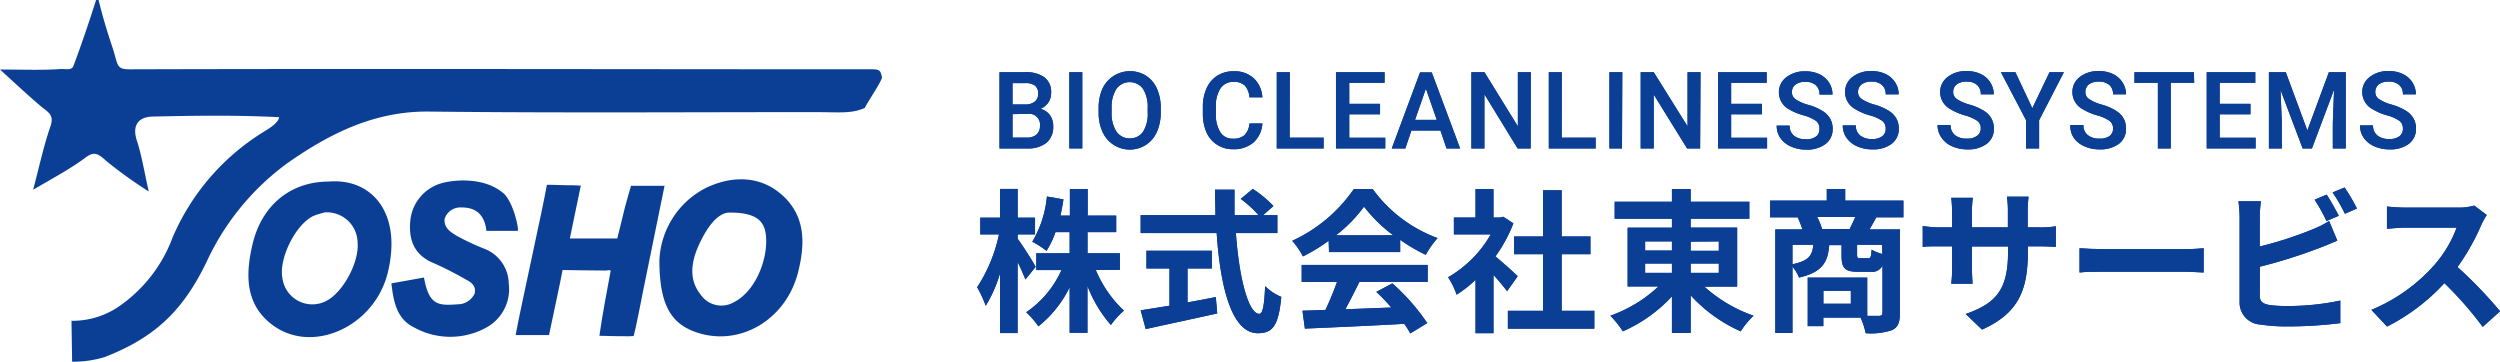 <svg xmlns="http://www.w3.org/2000/svg" viewBox="0 0 319.99 46.3"><defs><style>.cls-1,.cls-2{fill:#0b3f96;}.cls-1{fill-rule:evenodd;}</style></defs><g id="レイヤー_2" data-name="レイヤー 2"><g id="レイヤー_4" data-name="レイヤー 4"><path class="cls-1" d="M110.69,13.82c-1.75.75-3.14.54-6.35.53-16.48,0-32.95.12-49.42-.07C48,14.2,42.27,17.05,36.86,20.83A32.49,32.49,0,0,0,26.4,33.61c-2.93,6-6.41,9.54-13,12.09a13.88,13.88,0,0,1-4.17.6l-.08-5.24A10.52,10.52,0,0,0,15.54,39a18.55,18.55,0,0,0,6.55-8.6,29.46,29.46,0,0,1,11.7-13.55c.67-.43,1.82-1.08,1.94-1.85-5.47-.28-10.82-.2-16.1-.08-1.72,0-2.82.93-2.1,3.11.61,1.86.91,3.84,1.51,6.48a58.55,58.55,0,0,1-5.26-3.76c-1.28-1.14-1.69-1.47-3-.46-1.8,1.34-4.32,2.69-6.54,4,.73-2.74,1.39-5.77,2.18-8,.58-1.63-.21-1.86-1.32-2.8C3.5,12.13,2,10.72,0,8.9c3.08,0,5.4.1,7.7-.06.65-.05,1.46.22,1.69-.38C10.33,6,11.5,2.52,12.3,0h.32c.48,2,1.08,4,1.71,5.87.91,2.71.39,3.05,2.78,3,30.54-.09,64.06,0,94.6,0,1.06,0,1,.38,1.18,1C112.89,10.38,111.11,12.94,110.69,13.82Z"/><path class="cls-1" d="M42.1,23.24c5.48-.45,9.39,4,7.54,11.63-1.69,7-9.86,10.68-15,6.54-3.22-2.57-3.22-6.23-2.35-10C33.42,26.35,37.12,23.24,42.1,23.24Zm-.68,4a6.68,6.68,0,0,0-1.34.42c-2.26,1.1-4.39,5.42-3.94,7.87a3.86,3.86,0,0,0,5.75,2.92C44,37.26,46,33.5,45.77,31A3.93,3.93,0,0,0,41.42,27.2Z"/><path class="cls-1" d="M78.17,34.63c-.25-.11-.45,0-.6,0-1.63,0-5.56-.07-5.56-.07-.17,1-1.54,7.36-1.74,8.33H66c.54-3.06,3.54-16.51,4-19.24,0,0,.82,0,2.61.06.53,0,1.09,0,1.73.05-.25,1.21-.72,3.49-1.4,6.76h6.07c.33-1.3.7-2.79,1-4.06.08-.36.76-2.68.76-2.68.39,0,3.61,0,4.29,0-.93,4.53-1.82,8.91-2.71,13.29-.16.79-1,5.14-1.23,5.91,0,.14-3.62,0-4.4,0C77.09,40.35,77.68,37.25,78.17,34.63Z"/><path class="cls-1" d="M84.4,33.32a10.91,10.91,0,0,1,6-9.29c3.28-1.56,7-1.62,9.88,1.09s2.75,6.23,1.87,9.73c-1.56,6.15-7.56,9.6-13.09,7.66C85.88,41.4,84.4,39,84.4,33.32Zm8.8-6.11c-1.48.17-2.74,2-3.66,3.95-1,2.14-1.52,4.52.18,6.6a3.2,3.2,0,0,0,4.27.89c2.52-1.3,4.08-4.89,4.08-7.77C98.07,28.45,97.12,27.16,93.2,27.21Z"/><path class="cls-1" d="M66.26,29.55l-4,0c-.33-3-2.48-3-3.35-3a2.11,2.11,0,0,0-2,1.46c-.13,1.25.94,1.77,1.51,2.15A30.53,30.53,0,0,0,62,31.84a4.87,4.87,0,0,1,3.12,4.47,5.6,5.6,0,0,1-2.79,5.57,9.56,9.56,0,0,1-9.38,0c-2.18-1.08-2.59-3.3-2.85-5.61l4.17-.75c.67,3.8,2,3.58,4.64,3.41a2.41,2.41,0,0,0,1.85-1.37C61,36.36,60,36,59.44,35.67a41.12,41.12,0,0,0-4.25-2.13c-2.33-1.11-2.93-3.08-2.65-5.5a5.53,5.53,0,0,1,3.88-4.56c1.78-.53,5.6-.8,8,1.24C65.68,25.79,66.47,29.35,66.26,29.55Z"/><path class="cls-2" d="M127.93,19V9.24h3.29a4,4,0,0,1,2.47.66,2.34,2.34,0,0,1,.85,2,2.2,2.2,0,0,1-.35,1.21,2.33,2.33,0,0,1-1,.82,2.23,2.23,0,0,1,1.2.81,2.38,2.38,0,0,1,.42,1.42,2.64,2.64,0,0,1-.86,2.11,3.74,3.74,0,0,1-2.48.73Zm1.67-5.63h1.63a1.84,1.84,0,0,0,1.21-.36,1.22,1.22,0,0,0,.44-1,1.26,1.26,0,0,0-.4-1.05,2,2,0,0,0-1.26-.32H129.6Zm0,1.24v3h1.85a1.77,1.77,0,0,0,1.22-.39,1.39,1.39,0,0,0,.44-1.1,1.38,1.38,0,0,0-1.52-1.55Z"/><path class="cls-2" d="M127.93,19V9.24h3.29a4,4,0,0,1,2.47.66,2.34,2.34,0,0,1,.85,2,2.2,2.2,0,0,1-.35,1.21,2.33,2.33,0,0,1-1,.82,2.23,2.23,0,0,1,1.2.81,2.38,2.38,0,0,1,.42,1.42,2.64,2.64,0,0,1-.86,2.11,3.74,3.74,0,0,1-2.48.73Zm1.67-5.63h1.63a1.84,1.84,0,0,0,1.21-.36,1.22,1.22,0,0,0,.44-1,1.26,1.26,0,0,0-.4-1.05,2,2,0,0,0-1.26-.32H129.6Zm0,1.24v3h1.85a1.77,1.77,0,0,0,1.22-.39,1.39,1.39,0,0,0,.44-1.1,1.38,1.38,0,0,0-1.52-1.55Z"/><path class="cls-2" d="M138.53,19h-1.66V9.24h1.66Z"/><path class="cls-2" d="M138.53,19h-1.66V9.24h1.66Z"/><path class="cls-2" d="M148.57,14.36a6,6,0,0,1-.49,2.51,3.74,3.74,0,0,1-1.39,1.66,3.82,3.82,0,0,1-5.57-1.65,5.82,5.82,0,0,1-.5-2.47v-.55a6,6,0,0,1,.49-2.51,3.9,3.9,0,0,1,5.56-1.67,3.77,3.77,0,0,1,1.4,1.64,5.93,5.93,0,0,1,.5,2.5Zm-1.67-.51a4.33,4.33,0,0,0-.6-2.48,2.11,2.11,0,0,0-3.4,0,4.27,4.27,0,0,0-.62,2.43v.56a4.26,4.26,0,0,0,.62,2.48,2,2,0,0,0,1.71.87,2,2,0,0,0,1.7-.85,4.34,4.34,0,0,0,.59-2.5Z"/><path class="cls-2" d="M148.57,14.36a6,6,0,0,1-.49,2.51,3.74,3.74,0,0,1-1.39,1.66,3.82,3.82,0,0,1-5.57-1.65,5.82,5.82,0,0,1-.5-2.47v-.55a6,6,0,0,1,.49-2.51,3.9,3.9,0,0,1,5.56-1.67,3.77,3.77,0,0,1,1.4,1.64,5.93,5.93,0,0,1,.5,2.5Zm-1.67-.51a4.33,4.33,0,0,0-.6-2.48,2.11,2.11,0,0,0-3.4,0,4.27,4.27,0,0,0-.62,2.43v.56a4.26,4.26,0,0,0,.62,2.48,2,2,0,0,0,1.71.87,2,2,0,0,0,1.7-.85,4.34,4.34,0,0,0,.59-2.5Z"/><path class="cls-2" d="M161.58,15.8a3.58,3.58,0,0,1-1.13,2.43,3.85,3.85,0,0,1-2.63.87,3.66,3.66,0,0,1-2-.55A3.62,3.62,0,0,1,154.45,17a5.81,5.81,0,0,1-.49-2.36v-.91a5.79,5.79,0,0,1,.48-2.43,3.67,3.67,0,0,1,1.38-1.62,3.88,3.88,0,0,1,2.08-.56,3.65,3.65,0,0,1,2.55.87,3.66,3.66,0,0,1,1.13,2.47h-1.66a2.46,2.46,0,0,0-.6-1.52,2,2,0,0,0-1.42-.46,1.93,1.93,0,0,0-1.67.81,4,4,0,0,0-.6,2.36v.86a4.31,4.31,0,0,0,.56,2.41,1.82,1.82,0,0,0,1.63.83,2.12,2.12,0,0,0,1.47-.45,2.33,2.33,0,0,0,.63-1.49Z"/><path class="cls-2" d="M161.58,15.8a3.58,3.58,0,0,1-1.13,2.43,3.85,3.85,0,0,1-2.63.87,3.66,3.66,0,0,1-2-.55A3.62,3.62,0,0,1,154.45,17a5.81,5.81,0,0,1-.49-2.36v-.91a5.79,5.79,0,0,1,.48-2.43,3.67,3.67,0,0,1,1.38-1.62,3.88,3.88,0,0,1,2.08-.56,3.65,3.65,0,0,1,2.55.87,3.66,3.66,0,0,1,1.13,2.47h-1.66a2.46,2.46,0,0,0-.6-1.52,2,2,0,0,0-1.42-.46,1.93,1.93,0,0,0-1.67.81,4,4,0,0,0-.6,2.36v.86a4.31,4.31,0,0,0,.56,2.41,1.82,1.82,0,0,0,1.63.83,2.12,2.12,0,0,0,1.47-.45,2.33,2.33,0,0,0,.63-1.49Z"/><path class="cls-2" d="M165.07,17.62h4.35V19h-6V9.24h1.67Z"/><path class="cls-2" d="M165.07,17.62h4.35V19h-6V9.24h1.67Z"/><path class="cls-2" d="M176.64,14.63H172.7v3h4.61V19H171V9.24h6.22V10.6H172.7v2.69h3.94Z"/><path class="cls-2" d="M176.64,14.63H172.7v3h4.61V19H171V9.24h6.22V10.6H172.7v2.69h3.94Z"/><path class="cls-2" d="M184.37,16.71h-3.72L179.88,19h-1.74l3.62-9.73h1.5L186.89,19h-1.74Zm-3.25-1.37h2.78l-1.39-4Z"/><path class="cls-2" d="M184.37,16.71h-3.72L179.88,19h-1.74l3.62-9.73h1.5L186.89,19h-1.74Zm-3.25-1.37h2.78l-1.39-4Z"/><path class="cls-2" d="M195.92,19h-1.67L190,12.07V19h-1.67V9.24H190l4.28,6.93V9.24h1.66Z"/><path class="cls-2" d="M195.92,19h-1.67L190,12.07V19h-1.67V9.24H190l4.28,6.93V9.24h1.66Z"/><path class="cls-2" d="M199.89,17.62h4.35V19h-6V9.24h1.67Z"/><path class="cls-2" d="M199.89,17.62h4.35V19h-6V9.24h1.67Z"/><path class="cls-2" d="M207.61,19H206V9.24h1.65Z"/><path class="cls-2" d="M207.61,19H206V9.24h1.65Z"/><path class="cls-2" d="M217.61,19h-1.67l-4.27-6.9V19H210V9.24h1.67L216,16.17V9.24h1.66Z"/><path class="cls-2" d="M217.61,19h-1.67l-4.27-6.9V19H210V9.24h1.67L216,16.17V9.24h1.66Z"/><path class="cls-2" d="M225.52,14.63h-3.94v3h4.6V19h-6.27V9.24h6.22V10.6h-4.55v2.69h3.94Z"/><path class="cls-2" d="M225.52,14.63h-3.94v3h4.6V19h-6.27V9.24h6.22V10.6h-4.55v2.69h3.94Z"/><path class="cls-2" d="M232.88,16.47a1.17,1.17,0,0,0-.44-1,5.21,5.21,0,0,0-1.6-.71A7.42,7.42,0,0,1,229,14a2.49,2.49,0,0,1-1.31-2.17,2.39,2.39,0,0,1,.95-1.94,3.78,3.78,0,0,1,2.45-.76,4.12,4.12,0,0,1,1.79.37,3,3,0,0,1,1.23,1.07,2.82,2.82,0,0,1,.44,1.53h-1.66a1.5,1.5,0,0,0-.47-1.19,1.89,1.89,0,0,0-1.34-.43,2,2,0,0,0-1.27.35,1.2,1.2,0,0,0-.45,1,1.06,1.06,0,0,0,.49.89,5.61,5.61,0,0,0,1.6.7,7,7,0,0,1,1.8.77,2.81,2.81,0,0,1,1,1,2.55,2.55,0,0,1,.32,1.31,2.35,2.35,0,0,1-.92,1.94,3.92,3.92,0,0,1-2.49.71,4.63,4.63,0,0,1-1.91-.39,3.21,3.21,0,0,1-1.36-1.08,2.72,2.72,0,0,1-.48-1.6h1.66a1.58,1.58,0,0,0,.54,1.28,2.31,2.31,0,0,0,1.55.46,2,2,0,0,0,1.31-.36A1.15,1.15,0,0,0,232.88,16.47Z"/><path class="cls-2" d="M232.88,16.47a1.17,1.17,0,0,0-.44-1,5.21,5.21,0,0,0-1.6-.71A7.42,7.42,0,0,1,229,14a2.49,2.49,0,0,1-1.31-2.17,2.39,2.39,0,0,1,.95-1.94,3.78,3.78,0,0,1,2.45-.76,4.12,4.12,0,0,1,1.79.37,3,3,0,0,1,1.23,1.07,2.82,2.82,0,0,1,.44,1.53h-1.66a1.5,1.5,0,0,0-.47-1.19,1.89,1.89,0,0,0-1.34-.43,2,2,0,0,0-1.27.35,1.2,1.2,0,0,0-.45,1,1.06,1.06,0,0,0,.49.89,5.61,5.61,0,0,0,1.6.7,7,7,0,0,1,1.8.77,2.81,2.81,0,0,1,1,1,2.55,2.55,0,0,1,.32,1.31,2.35,2.35,0,0,1-.92,1.94,3.92,3.92,0,0,1-2.49.71,4.63,4.63,0,0,1-1.91-.39,3.21,3.21,0,0,1-1.36-1.08,2.72,2.72,0,0,1-.48-1.6h1.66a1.58,1.58,0,0,0,.54,1.28,2.31,2.31,0,0,0,1.55.46,2,2,0,0,0,1.31-.36A1.15,1.15,0,0,0,232.88,16.47Z"/><path class="cls-2" d="M241.36,16.47a1.19,1.19,0,0,0-.44-1,5.18,5.18,0,0,0-1.61-.71,7.49,7.49,0,0,1-1.84-.79,2.49,2.49,0,0,1-1.31-2.17,2.38,2.38,0,0,1,.94-1.94,3.79,3.79,0,0,1,2.46-.76,4.08,4.08,0,0,1,1.78.37,3,3,0,0,1,1.23,1.07,2.74,2.74,0,0,1,.45,1.53h-1.66a1.53,1.53,0,0,0-.47-1.19,1.9,1.9,0,0,0-1.35-.43,2,2,0,0,0-1.26.35,1.21,1.21,0,0,0-.46,1,1.08,1.08,0,0,0,.49.89,5.7,5.7,0,0,0,1.61.7,7.13,7.13,0,0,1,1.8.77,2.81,2.81,0,0,1,1,1,2.65,2.65,0,0,1,.32,1.31,2.35,2.35,0,0,1-.92,1.94,3.92,3.92,0,0,1-2.49.71,4.64,4.64,0,0,1-1.92-.39,3.18,3.18,0,0,1-1.35-1.08,2.66,2.66,0,0,1-.49-1.6h1.67a1.58,1.58,0,0,0,.54,1.28,2.3,2.3,0,0,0,1.55.46,2,2,0,0,0,1.3-.36A1.13,1.13,0,0,0,241.36,16.47Z"/><path class="cls-2" d="M241.36,16.47a1.19,1.19,0,0,0-.44-1,5.18,5.18,0,0,0-1.61-.71,7.49,7.49,0,0,1-1.84-.79,2.49,2.49,0,0,1-1.31-2.17,2.38,2.38,0,0,1,.94-1.94,3.79,3.79,0,0,1,2.46-.76,4.08,4.08,0,0,1,1.78.37,3,3,0,0,1,1.23,1.07,2.74,2.74,0,0,1,.45,1.53h-1.66a1.53,1.53,0,0,0-.47-1.19,1.9,1.9,0,0,0-1.35-.43,2,2,0,0,0-1.26.35,1.21,1.21,0,0,0-.46,1,1.08,1.08,0,0,0,.49.89,5.7,5.7,0,0,0,1.61.7,7.13,7.13,0,0,1,1.8.77,2.81,2.81,0,0,1,1,1,2.65,2.65,0,0,1,.32,1.31,2.35,2.35,0,0,1-.92,1.94,3.92,3.92,0,0,1-2.49.71,4.64,4.64,0,0,1-1.92-.39,3.18,3.18,0,0,1-1.35-1.08,2.66,2.66,0,0,1-.49-1.6h1.67a1.58,1.58,0,0,0,.54,1.28,2.3,2.3,0,0,0,1.55.46,2,2,0,0,0,1.3-.36A1.13,1.13,0,0,0,241.36,16.47Z"/><path class="cls-2" d="M253.53,16.47a1.19,1.19,0,0,0-.44-1,5.18,5.18,0,0,0-1.61-.71,7.49,7.49,0,0,1-1.84-.79,2.49,2.49,0,0,1-1.31-2.17,2.39,2.39,0,0,1,.95-1.94,3.76,3.76,0,0,1,2.45-.76,4,4,0,0,1,1.78.37,2.86,2.86,0,0,1,1.23,1.07,2.74,2.74,0,0,1,.45,1.53h-1.66a1.5,1.5,0,0,0-.47-1.19,1.89,1.89,0,0,0-1.34-.43,2,2,0,0,0-1.27.35,1.2,1.2,0,0,0-.45,1,1.07,1.07,0,0,0,.48.89,5.7,5.7,0,0,0,1.61.7,7,7,0,0,1,1.8.77,2.81,2.81,0,0,1,1,1,2.65,2.65,0,0,1,.32,1.31,2.35,2.35,0,0,1-.92,1.94,3.92,3.92,0,0,1-2.49.71,4.67,4.67,0,0,1-1.92-.39,3.18,3.18,0,0,1-1.35-1.08A2.73,2.73,0,0,1,248,16h1.67a1.58,1.58,0,0,0,.54,1.28,2.31,2.31,0,0,0,1.55.46,2,2,0,0,0,1.3-.36A1.13,1.13,0,0,0,253.53,16.47Z"/><path class="cls-2" d="M253.53,16.47a1.19,1.19,0,0,0-.44-1,5.18,5.18,0,0,0-1.61-.71,7.49,7.49,0,0,1-1.84-.79,2.49,2.49,0,0,1-1.31-2.17,2.39,2.39,0,0,1,.95-1.94,3.76,3.76,0,0,1,2.45-.76,4,4,0,0,1,1.78.37,2.86,2.86,0,0,1,1.23,1.07,2.74,2.74,0,0,1,.45,1.53h-1.66a1.5,1.5,0,0,0-.47-1.19,1.89,1.89,0,0,0-1.34-.43,2,2,0,0,0-1.27.35,1.2,1.2,0,0,0-.45,1,1.07,1.07,0,0,0,.48.89,5.7,5.7,0,0,0,1.61.7,7,7,0,0,1,1.8.77,2.81,2.81,0,0,1,1,1,2.65,2.65,0,0,1,.32,1.31,2.35,2.35,0,0,1-.92,1.94,3.92,3.92,0,0,1-2.49.71,4.67,4.67,0,0,1-1.92-.39,3.18,3.18,0,0,1-1.35-1.08A2.73,2.73,0,0,1,248,16h1.67a1.58,1.58,0,0,0,.54,1.28,2.31,2.31,0,0,0,1.55.46,2,2,0,0,0,1.3-.36A1.13,1.13,0,0,0,253.53,16.47Z"/><path class="cls-2" d="M260.13,13.85l2.2-4.61h1.84L261,15.39V19h-1.67V15.39l-3.22-6.15h1.85Z"/><path class="cls-2" d="M260.13,13.85l2.2-4.61h1.84L261,15.39V19h-1.67V15.39l-3.22-6.15h1.85Z"/><path class="cls-2" d="M270.46,16.47a1.17,1.17,0,0,0-.45-1,5.1,5.1,0,0,0-1.6-.71,7.33,7.33,0,0,1-1.84-.79,2.47,2.47,0,0,1-1.31-2.17,2.38,2.38,0,0,1,.94-1.94,3.78,3.78,0,0,1,2.45-.76,4.09,4.09,0,0,1,1.79.37,3,3,0,0,1,1.23,1.07,2.74,2.74,0,0,1,.45,1.53h-1.66a1.53,1.53,0,0,0-.47-1.19,1.94,1.94,0,0,0-1.35-.43,2,2,0,0,0-1.27.35,1.2,1.2,0,0,0-.45,1,1.06,1.06,0,0,0,.49.89,5.57,5.57,0,0,0,1.61.7,7,7,0,0,1,1.79.77,2.77,2.77,0,0,1,1,1,2.64,2.64,0,0,1,.31,1.31,2.34,2.34,0,0,1-.91,1.94,4,4,0,0,1-2.5.71,4.63,4.63,0,0,1-1.91-.39,3.28,3.28,0,0,1-1.36-1.08A2.72,2.72,0,0,1,265,16h1.67a1.58,1.58,0,0,0,.54,1.28,2.28,2.28,0,0,0,1.54.46,2,2,0,0,0,1.31-.36A1.16,1.16,0,0,0,270.46,16.47Z"/><path class="cls-2" d="M270.46,16.47a1.17,1.17,0,0,0-.45-1,5.1,5.1,0,0,0-1.6-.71,7.33,7.33,0,0,1-1.84-.79,2.47,2.47,0,0,1-1.31-2.17,2.38,2.38,0,0,1,.94-1.94,3.78,3.78,0,0,1,2.45-.76,4.09,4.09,0,0,1,1.79.37,3,3,0,0,1,1.23,1.07,2.74,2.74,0,0,1,.45,1.53h-1.66a1.53,1.53,0,0,0-.47-1.19,1.94,1.94,0,0,0-1.35-.43,2,2,0,0,0-1.27.35,1.2,1.2,0,0,0-.45,1,1.06,1.06,0,0,0,.49.89,5.57,5.57,0,0,0,1.61.7,7,7,0,0,1,1.79.77,2.77,2.77,0,0,1,1,1,2.64,2.64,0,0,1,.31,1.31,2.34,2.34,0,0,1-.91,1.94,4,4,0,0,1-2.5.71,4.63,4.63,0,0,1-1.91-.39,3.28,3.28,0,0,1-1.36-1.08A2.72,2.72,0,0,1,265,16h1.67a1.58,1.58,0,0,0,.54,1.28,2.28,2.28,0,0,0,1.54.46,2,2,0,0,0,1.31-.36A1.16,1.16,0,0,0,270.46,16.47Z"/><path class="cls-2" d="M280.85,10.6h-3V19h-1.65V10.6h-3V9.24h7.61Z"/><path class="cls-2" d="M280.85,10.6h-3V19h-1.65V10.6h-3V9.24h7.61Z"/><path class="cls-2" d="M288.05,14.63h-3.94v3h4.6V19h-6.26V9.24h6.22V10.6h-4.56v2.69h3.94Z"/><path class="cls-2" d="M288.05,14.63h-3.94v3h4.6V19h-6.26V9.24h6.22V10.6h-4.56v2.69h3.94Z"/><path class="cls-2" d="M292.57,9.24l2.76,7.46,2.76-7.46h2.16V19h-1.66V15.76l.16-4.29L295.92,19h-1.19l-2.83-7.49.17,4.28V19h-1.66V9.24Z"/><path class="cls-2" d="M292.57,9.24l2.76,7.46,2.76-7.46h2.16V19h-1.66V15.76l.16-4.29L295.92,19h-1.19l-2.83-7.49.17,4.28V19h-1.66V9.24Z"/><path class="cls-2" d="M307.56,16.47a1.19,1.19,0,0,0-.44-1,5.18,5.18,0,0,0-1.61-.71,7.49,7.49,0,0,1-1.84-.79,2.49,2.49,0,0,1-1.31-2.17,2.39,2.39,0,0,1,.95-1.94,3.76,3.76,0,0,1,2.45-.76,4,4,0,0,1,1.78.37,2.86,2.86,0,0,1,1.23,1.07,2.74,2.74,0,0,1,.45,1.53h-1.66a1.5,1.5,0,0,0-.47-1.19,1.89,1.89,0,0,0-1.34-.43,2,2,0,0,0-1.27.35,1.2,1.2,0,0,0-.45,1,1.07,1.07,0,0,0,.48.89,5.7,5.7,0,0,0,1.61.7,7,7,0,0,1,1.8.77,2.81,2.81,0,0,1,1,1,2.65,2.65,0,0,1,.32,1.31,2.35,2.35,0,0,1-.92,1.94,3.92,3.92,0,0,1-2.49.71,4.67,4.67,0,0,1-1.92-.39,3.18,3.18,0,0,1-1.35-1.08,2.73,2.73,0,0,1-.49-1.6h1.67a1.58,1.58,0,0,0,.54,1.28,2.31,2.31,0,0,0,1.55.46,2,2,0,0,0,1.3-.36A1.13,1.13,0,0,0,307.56,16.47Z"/><path class="cls-2" d="M307.56,16.47a1.19,1.19,0,0,0-.44-1,5.18,5.18,0,0,0-1.61-.71,7.49,7.49,0,0,1-1.84-.79,2.49,2.49,0,0,1-1.31-2.17,2.39,2.39,0,0,1,.95-1.94,3.76,3.76,0,0,1,2.45-.76,4,4,0,0,1,1.78.37,2.86,2.86,0,0,1,1.23,1.07,2.74,2.74,0,0,1,.45,1.53h-1.66a1.5,1.5,0,0,0-.47-1.19,1.89,1.89,0,0,0-1.34-.43,2,2,0,0,0-1.27.35,1.2,1.2,0,0,0-.45,1,1.07,1.07,0,0,0,.48.89,5.7,5.7,0,0,0,1.61.7,7,7,0,0,1,1.8.77,2.81,2.81,0,0,1,1,1,2.65,2.65,0,0,1,.32,1.31,2.35,2.35,0,0,1-.92,1.94,3.92,3.92,0,0,1-2.49.71,4.67,4.67,0,0,1-1.92-.39,3.18,3.18,0,0,1-1.35-1.08,2.73,2.73,0,0,1-.49-1.6h1.67a1.58,1.58,0,0,0,.54,1.28,2.31,2.31,0,0,0,1.55.46,2,2,0,0,0,1.3-.36A1.13,1.13,0,0,0,307.56,16.47Z"/><path class="cls-2" d="M131.25,35.77c-.22-.56-.59-1.41-1-2.24v9.1H128V35a17.56,17.56,0,0,1-1.83,4.14,14.91,14.91,0,0,0-1.1-2.37A19.86,19.86,0,0,0,127.87,30h-2.4V27.86H128V24.18h2.26v3.68h2.22V30h-2.22v.57c.57.74,2,3,2.3,3.58Zm9-1.23a15.06,15.06,0,0,0,3.61,5.22,10.41,10.41,0,0,0-1.67,1.84,16.84,16.84,0,0,1-3-5v6h-2.28V36.77a14.58,14.58,0,0,1-4,5,10.67,10.67,0,0,0-1.56-1.8,12.84,12.84,0,0,0,4.51-5.4h-3.22V32.42h4.27V29.71h-1.81a11.92,11.92,0,0,1-1.15,2.4,11.82,11.82,0,0,0-1.82-1.17A13.78,13.78,0,0,0,134,25.15l2.12.37c-.12.71-.23,1.41-.39,2.08h1.21V24.2h2.28v3.4h3.65v2.11H139.2v2.71h4.14v2.12Z"/><path class="cls-2" d="M131.25,35.77c-.22-.56-.59-1.41-1-2.24v9.1H128V35a17.56,17.56,0,0,1-1.83,4.14,14.91,14.91,0,0,0-1.1-2.37A19.86,19.86,0,0,0,127.87,30h-2.4V27.86H128V24.18h2.26v3.68h2.22V30h-2.22v.57c.57.74,2,3,2.3,3.58Zm9-1.23a15.06,15.06,0,0,0,3.61,5.22,10.41,10.41,0,0,0-1.67,1.84,16.84,16.84,0,0,1-3-5v6h-2.28V36.77a14.58,14.58,0,0,1-4,5,10.67,10.67,0,0,0-1.56-1.8,12.84,12.84,0,0,0,4.51-5.4h-3.22V32.42h4.27V29.71h-1.81a11.92,11.92,0,0,1-1.15,2.4,11.82,11.82,0,0,0-1.82-1.17A13.78,13.78,0,0,0,134,25.15l2.12.37c-.12.71-.23,1.41-.39,2.08h1.21V24.2h2.28v3.4h3.65v2.11H139.2v2.71h4.14v2.12Z"/><path class="cls-2" d="M158.19,29.83c.41,5.78,1.6,10.34,3,10.34.41,0,.64-1,.74-3.55A6.37,6.37,0,0,0,164,38c-.35,3.74-1.13,4.65-3,4.65-3.34,0-4.8-5.86-5.27-12.82H146V27.54h9.57c0-1.07-.05-2.18-.05-3.26h2.49c0,1.08,0,2.19,0,3.26h3.08a14,14,0,0,0-2.28-2.08l1.54-1.28A14.68,14.68,0,0,1,163,26.37l-1.33,1.17h1.83v2.29ZM152,38.71c1.19-.22,2.43-.45,3.62-.69l.18,2.1c-3.2.71-6.63,1.44-9.15,2L146,39.72l3.69-.59V34.36h-2.95V32.09h8.37v2.27H152Z"/><path class="cls-2" d="M158.19,29.83c.41,5.78,1.6,10.34,3,10.34.41,0,.64-1,.74-3.55A6.37,6.37,0,0,0,164,38c-.35,3.74-1.13,4.65-3,4.65-3.34,0-4.8-5.86-5.27-12.82H146V27.54h9.57c0-1.07-.05-2.18-.05-3.26h2.49c0,1.08,0,2.19,0,3.26h3.08a14,14,0,0,0-2.28-2.08l1.54-1.28A14.68,14.68,0,0,1,163,26.37l-1.33,1.17h1.83v2.29ZM152,38.71c1.19-.22,2.43-.45,3.62-.69l.18,2.1c-3.2.71-6.63,1.44-9.15,2L146,39.72l3.69-.59V34.36h-2.95V32.09h8.37v2.27H152Z"/><path class="cls-2" d="M170.06,30.82a22.09,22.09,0,0,1-3.29,2,9.64,9.64,0,0,0-1.37-2,19.32,19.32,0,0,0,7.88-6.62h2.42A17.85,17.85,0,0,0,184,30.47a11.94,11.94,0,0,0-1.51,2.15,23.18,23.18,0,0,1-3.27-1.92v1.56h-9.11Zm-3.45,3.09h16.13v2.17H174c-.57,1.17-1.21,2.39-1.79,3.5,1.87-.06,3.88-.14,5.87-.22a23,23,0,0,0-1.92-2l2.05-1.09a26.5,26.5,0,0,1,4.47,5.08l-2.17,1.33a9.09,9.09,0,0,0-.78-1.23c-4.58.26-9.4.46-12.71.61l-.31-2.29,2.94-.1a37.41,37.41,0,0,0,1.48-3.58h-4.52Zm11.72-3.8a18.9,18.9,0,0,1-3.74-3.66A18,18,0,0,1,171,30.11Z"/><path class="cls-2" d="M170.06,30.82a22.09,22.09,0,0,1-3.29,2,9.64,9.64,0,0,0-1.37-2,19.32,19.32,0,0,0,7.88-6.62h2.42A17.85,17.85,0,0,0,184,30.47a11.94,11.94,0,0,0-1.51,2.15,23.18,23.18,0,0,1-3.27-1.92v1.56h-9.11Zm-3.45,3.09h16.13v2.17H174c-.57,1.17-1.21,2.39-1.79,3.5,1.87-.06,3.88-.14,5.87-.22a23,23,0,0,0-1.92-2l2.05-1.09a26.5,26.5,0,0,1,4.47,5.08l-2.17,1.33a9.09,9.09,0,0,0-.78-1.23c-4.58.26-9.4.46-12.71.61l-.31-2.29,2.94-.1a37.41,37.41,0,0,0,1.48-3.58h-4.52Zm11.72-3.8a18.9,18.9,0,0,1-3.74-3.66A18,18,0,0,1,171,30.11Z"/><path class="cls-2" d="M192.9,37.27c-.41-.55-1.08-1.35-1.74-2.08v7.46h-2.3V35.82a15.37,15.37,0,0,1-2.42,1.9,9.25,9.25,0,0,0-1.09-2.23A14.75,14.75,0,0,0,190.81,30h-4.72V27.84h2.77V24.2h2.3v3.64H192l.41-.1,1.3.85a19.06,19.06,0,0,1-2.3,4.23c.94.77,2.44,2.13,2.85,2.53Zm11.17,2.51v2.29H193V39.78h4.51V32.54h-3.71V30.27h3.71V24.35h2.38v5.92h3.68v2.27h-3.68v7.24Z"/><path class="cls-2" d="M192.9,37.27c-.41-.55-1.08-1.35-1.74-2.08v7.46h-2.3V35.82a15.37,15.37,0,0,1-2.42,1.9,9.25,9.25,0,0,0-1.09-2.23A14.75,14.75,0,0,0,190.81,30h-4.72V27.84h2.77V24.2h2.3v3.64H192l.41-.1,1.3.85a19.06,19.06,0,0,1-2.3,4.23c.94.77,2.44,2.13,2.85,2.53Zm11.17,2.51v2.29H193V39.78h4.51V32.54h-3.71V30.27h3.71V24.35h2.38v5.92h3.68v2.27h-3.68v7.24Z"/><path class="cls-2" d="M218.15,36.69a18.45,18.45,0,0,0,6.3,3.72,10.77,10.77,0,0,0-1.65,2,19.21,19.21,0,0,1-6.4-4.61v4.81H214V37.94a19,19,0,0,1-6.28,4.47,13.09,13.09,0,0,0-1.6-2,17.45,17.45,0,0,0,6.15-3.74h-3.94V29.14H214V28h-7.33V25.82H214V24.2h2.4v1.62h7.51V28H216.4v1.13h5.95v7.55Zm-7.58-4.62H214V30.9h-3.43Zm0,2.86H214v-1.2h-3.43Zm5.83-4v1.17H220V30.9ZM220,33.73H216.4v1.2H220Z"/><path class="cls-2" d="M218.15,36.69a18.45,18.45,0,0,0,6.3,3.72,10.77,10.77,0,0,0-1.65,2,19.21,19.21,0,0,1-6.4-4.61v4.81H214V37.94a19,19,0,0,1-6.28,4.47,13.09,13.09,0,0,0-1.6-2,17.45,17.45,0,0,0,6.15-3.74h-3.94V29.14H214V28h-7.33V25.82H214V24.2h2.4v1.62h7.51V28H216.4v1.13h5.95v7.55Zm-7.58-4.62H214V30.9h-3.43Zm0,2.86H214v-1.2h-3.43Zm5.83-4v1.17H220V30.9ZM220,33.73H216.4v1.2H220Z"/><path class="cls-2" d="M240.16,27.82c-.31.57-.61,1.1-.86,1.54h3.88V40.08c0,1.16-.23,1.8-1,2.17a8.52,8.52,0,0,1-3.38.4,9.18,9.18,0,0,0-.66-2h-4.76v1.09h-2V35.53H239v4.9c.68,0,1.29,0,1.52,0s.43-.1.43-.39V34a1.5,1.5,0,0,1-1.56.79H237.8c-1.74,0-2.09-.54-2.09-2.14V31.38h-1.58c-.17,2.19-.89,3.46-3.86,4.15a4.91,4.91,0,0,0-.84-1.39v8.47h-2.2V29.36h3.47a14.07,14.07,0,0,0-.6-1.54h-3.53V25.68h7.25V24.2h2.36v1.48h7.45v2.14Zm-10.73,6c2.09-.42,2.54-1.13,2.67-2.49h-2.67Zm7.32-4.51c.23-.48.5-1,.72-1.54h-4.88a9,9,0,0,1,.63,1.54Zm.15,7.91h-3.51v1.66h3.51Zm4-5.89H237.7v1.24c0,.42.06.48.39.48h1c.34,0,.41-.14.47-1.09a5.73,5.73,0,0,0,1.37.55Z"/><path class="cls-2" d="M240.16,27.82c-.31.57-.61,1.1-.86,1.54h3.88V40.08c0,1.16-.23,1.8-1,2.17a8.52,8.52,0,0,1-3.38.4,9.18,9.18,0,0,0-.66-2h-4.76v1.09h-2V35.53H239v4.9c.68,0,1.29,0,1.52,0s.43-.1.43-.39V34a1.5,1.5,0,0,1-1.56.79H237.8c-1.74,0-2.09-.54-2.09-2.14V31.38h-1.58c-.17,2.19-.89,3.46-3.86,4.15a4.91,4.91,0,0,0-.84-1.39v8.47h-2.2V29.36h3.47a14.07,14.07,0,0,0-.6-1.54h-3.53V25.68h7.25V24.2h2.36v1.48h7.45v2.14Zm-10.73,6c2.09-.42,2.54-1.13,2.67-2.49h-2.67Zm7.32-4.51c.23-.48.5-1,.72-1.54h-4.88a9,9,0,0,1,.63,1.54Zm.15,7.91h-3.51v1.66h3.51Zm4-5.89H237.7v1.24c0,.42.06.48.39.48h1c.34,0,.41-.14.47-1.09a5.73,5.73,0,0,0,1.37.55Z"/><path class="cls-2" d="M261,29.1a11.19,11.19,0,0,0,2.14-.14v2.63c-.42,0-1.11-.06-2.14-.06h-1.44v.66c0,4.9-1.17,7.89-5.87,10l-2.09-2c3.76-1.32,5.42-3,5.42-7.88v-.76h-4.62v2.69c0,.87.06,1.68.08,2.08h-2.73a16.36,16.36,0,0,0,.11-2.08V31.53h-1.65c-1,0-1.68,0-2.11.08V28.92a12.57,12.57,0,0,0,2.11.18h1.65v-2a16.51,16.51,0,0,0-.11-1.78h2.77a12.11,12.11,0,0,0-.12,1.8V29.1H257V27a12.71,12.71,0,0,0-.12-1.83h2.77a17.08,17.08,0,0,0-.11,1.83V29.1Z"/><path class="cls-2" d="M261,29.1a11.19,11.19,0,0,0,2.14-.14v2.63c-.42,0-1.11-.06-2.14-.06h-1.44v.66c0,4.9-1.17,7.89-5.87,10l-2.09-2c3.76-1.32,5.42-3,5.42-7.88v-.76h-4.62v2.69c0,.87.06,1.68.08,2.08h-2.73a16.36,16.36,0,0,0,.11-2.08V31.53h-1.65c-1,0-1.68,0-2.11.08V28.92a12.57,12.57,0,0,0,2.11.18h1.65v-2a16.51,16.51,0,0,0-.11-1.78h2.77a12.11,12.11,0,0,0-.12,1.8V29.1H257V27a12.71,12.71,0,0,0-.12-1.83h2.77a17.08,17.08,0,0,0-.11,1.83V29.1Z"/><path class="cls-2" d="M266.17,31.77c.7.06,2.12.12,3.14.12h10.47c.9,0,1.77-.08,2.28-.12v3.11c-.47,0-1.46-.1-2.28-.1H269.31c-1.11,0-2.42,0-3.14.1Z"/><path class="cls-2" d="M266.17,31.77c.7.06,2.12.12,3.14.12h10.47c.9,0,1.77-.08,2.28-.12v3.11c-.47,0-1.46-.1-2.28-.1H269.31c-1.11,0-2.42,0-3.14.1Z"/><path class="cls-2" d="M289.24,37.8c0,.85.39,1.07,1.27,1.25a17.67,17.67,0,0,0,2.26.12,32.1,32.1,0,0,0,6.78-.7v2.89a53.92,53.92,0,0,1-6.94.42,20.88,20.88,0,0,1-3.27-.24,2.82,2.82,0,0,1-2.68-2.95V27.82a16.22,16.22,0,0,0-.15-2.06h2.88a16.52,16.52,0,0,0-.15,2.06v3.73A48.73,48.73,0,0,0,296,29.36a13.18,13.18,0,0,0,2.12-1.07l1.05,2.51c-.76.32-1.63.69-2.28.93a66.55,66.55,0,0,1-7.64,2.41Zm8.54-9.51a21.51,21.51,0,0,0-1.52-2.73l1.54-.65c.49.73,1.19,2,1.56,2.71ZM300.1,24a24,24,0,0,1,1.58,2.69l-1.54.67a20.6,20.6,0,0,0-1.58-2.73Z"/><path class="cls-2" d="M289.24,37.8c0,.85.39,1.07,1.27,1.25a17.67,17.67,0,0,0,2.26.12,32.1,32.1,0,0,0,6.78-.7v2.89a53.92,53.92,0,0,1-6.94.42,20.88,20.88,0,0,1-3.27-.24,2.82,2.82,0,0,1-2.68-2.95V27.82a16.22,16.22,0,0,0-.15-2.06h2.88a16.52,16.52,0,0,0-.15,2.06v3.73A48.73,48.73,0,0,0,296,29.36a13.18,13.18,0,0,0,2.12-1.07l1.05,2.51c-.76.32-1.63.69-2.28.93a66.55,66.55,0,0,1-7.64,2.41Zm8.54-9.51a21.51,21.51,0,0,0-1.52-2.73l1.54-.65c.49.73,1.19,2,1.56,2.71ZM300.1,24a24,24,0,0,1,1.58,2.69l-1.54.67a20.6,20.6,0,0,0-1.58-2.73Z"/><path class="cls-2" d="M318.3,27.52a9.33,9.33,0,0,0-.69,1.23,28.84,28.84,0,0,1-3.06,5.43A55.56,55.56,0,0,1,320,39.84l-2.22,2a45.34,45.34,0,0,0-4.91-5.6,25.68,25.68,0,0,1-7.34,5.56l-2-2.14a22,22,0,0,0,8-5.67,15.38,15.38,0,0,0,2.91-4.85h-6.61c-.82,0-1.9.12-2.31.14V26.43a21.39,21.39,0,0,0,2.31.14h6.86a6.88,6.88,0,0,0,2-.26Z"/><path class="cls-2" d="M318.3,27.52a9.33,9.33,0,0,0-.69,1.23,28.84,28.84,0,0,1-3.06,5.43A55.56,55.56,0,0,1,320,39.84l-2.22,2a45.34,45.34,0,0,0-4.91-5.6,25.68,25.68,0,0,1-7.34,5.56l-2-2.14a22,22,0,0,0,8-5.67,15.38,15.38,0,0,0,2.91-4.85h-6.61c-.82,0-1.9.12-2.31.14V26.43a21.39,21.39,0,0,0,2.31.14h6.86a6.88,6.88,0,0,0,2-.26Z"/></g></g></svg>